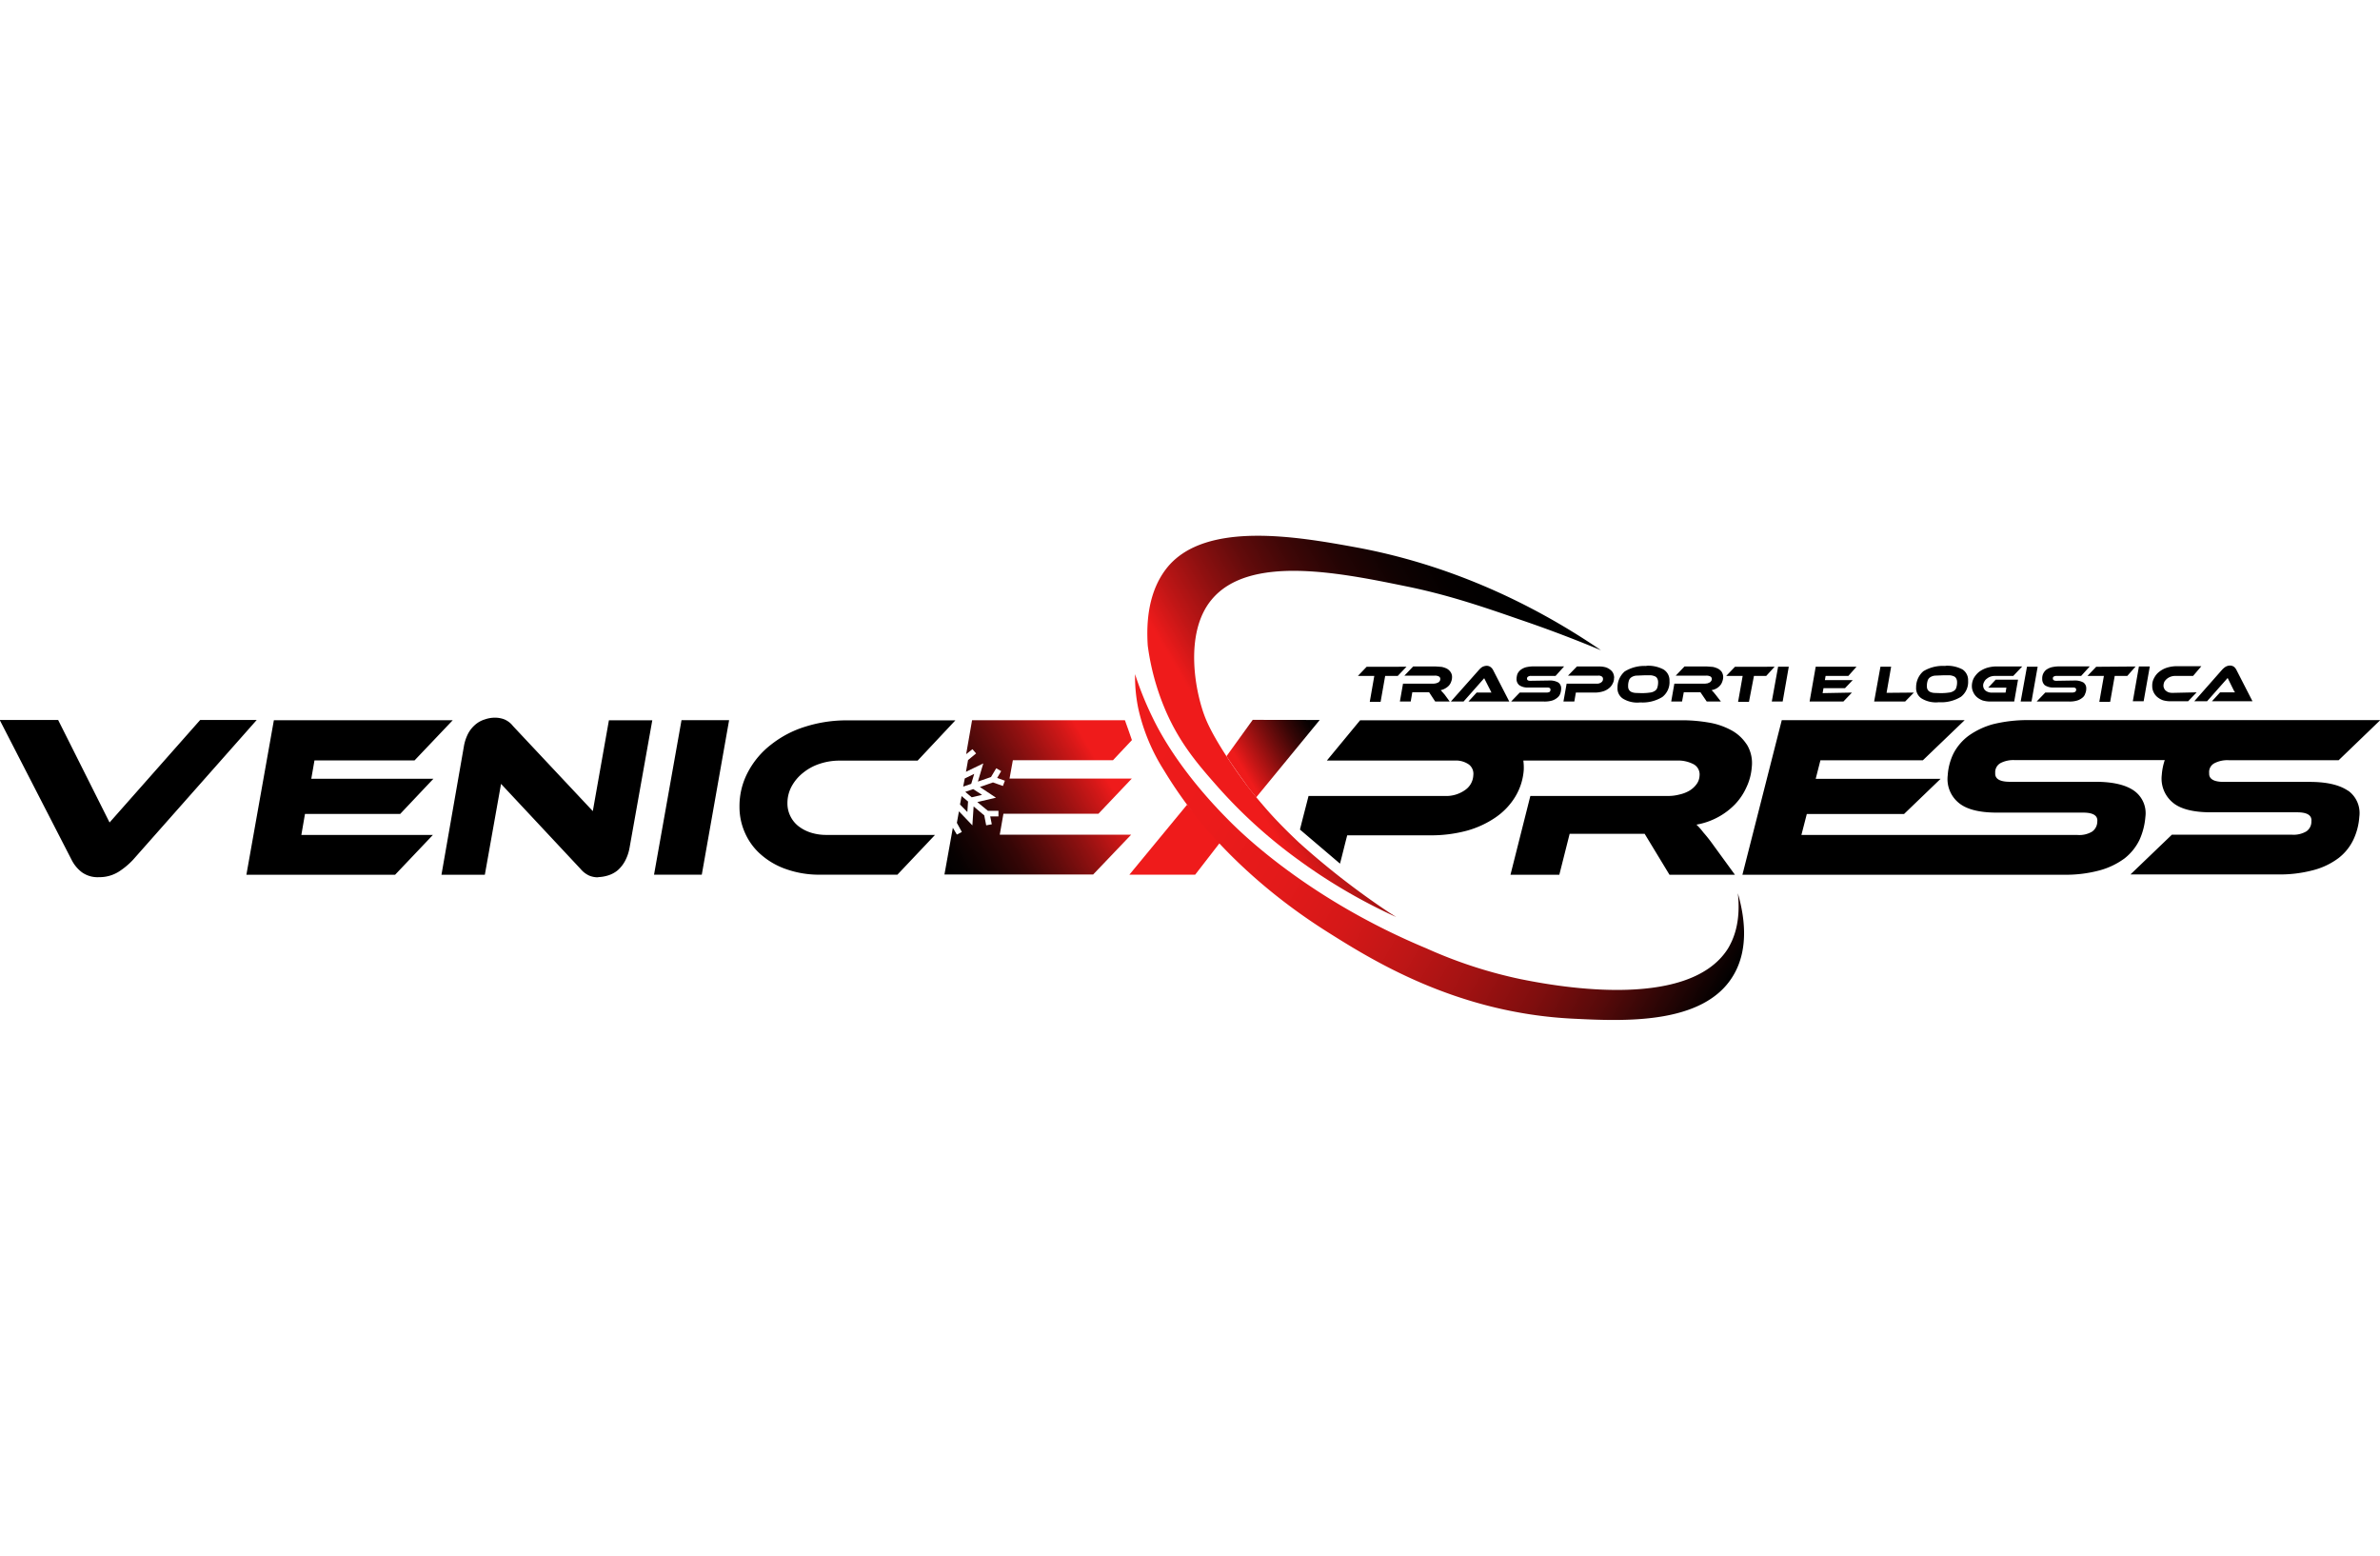 <svg id="b4899a14-1a77-4b3f-b0f5-d7c1b03cc5c1" data-name="logo" xmlns="http://www.w3.org/2000/svg" xmlns:xlink="http://www.w3.org/1999/xlink" width="479" height="313" viewBox="0 0 479 313"><defs><style>.b74d32bb-2729-4350-9eca-d3b2d5d83086{fill:url(#ad7d3150-9e38-41fb-900b-f246d0a050d0);}.f6798ecf-66a0-4160-8e6b-84558f0b9a05{fill:#ef1b1b;}.ede95b95-430d-48df-94f2-701b4d466e23{fill:url(#ee3531de-e622-4058-9a44-b0000610311f);}.e7bc2565-6418-444d-9f08-40b759c7db68{fill:url(#bbc157a8-9b0b-445c-92a9-04f91ae18bf0);}.acaf2958-5277-4b95-9de7-e1928e6c097f{fill:url(#ea943f55-c89c-4bb9-a95a-ddf42b781992);}</style><linearGradient id="ad7d3150-9e38-41fb-900b-f246d0a050d0" x1="187.82" y1="142.03" x2="228.45" y2="165.49" gradientTransform="matrix(1, 0, 0, -1, 0, 314)" gradientUnits="userSpaceOnUse"><stop offset="0"/><stop offset="0.08" stop-color="#060101"/><stop offset="0.18" stop-color="#180303"/><stop offset="0.31" stop-color="#360606"/><stop offset="0.44" stop-color="#5f0b0b"/><stop offset="0.59" stop-color="#941111"/><stop offset="0.75" stop-color="#d41818"/><stop offset="0.81" stop-color="#ef1b1b"/></linearGradient><linearGradient id="ee3531de-e622-4058-9a44-b0000610311f" x1="227.65" y1="176.93" x2="344.2" y2="109.65" gradientTransform="matrix(1, 0, 0, -1, 0, 314)" gradientUnits="userSpaceOnUse"><stop offset="0" stop-color="#ef1b1b"/><stop offset="0.2" stop-color="#ec1b1b"/><stop offset="0.34" stop-color="#e31a1a"/><stop offset="0.46" stop-color="#d41818"/><stop offset="0.56" stop-color="#be1616"/><stop offset="0.66" stop-color="#a21212"/><stop offset="0.76" stop-color="#800e0e"/><stop offset="0.85" stop-color="#570a0a"/><stop offset="0.93" stop-color="#290505"/><stop offset="1"/></linearGradient><linearGradient id="bbc157a8-9b0b-445c-92a9-04f91ae18bf0" x1="249.86" y1="159.81" x2="266.96" y2="169.94" gradientTransform="matrix(1, 0, 0, -1, 0, 314)" gradientUnits="userSpaceOnUse"><stop offset="0" stop-color="#ef1b1b"/><stop offset="0.1" stop-color="#ce1717"/><stop offset="0.38" stop-color="#770d0d"/><stop offset="0.6" stop-color="#370606"/><stop offset="0.77" stop-color="#0f0202"/><stop offset="0.85"/></linearGradient><linearGradient id="ea943f55-c89c-4bb9-a95a-ddf42b781992" x1="248.5" y1="159.54" x2="319.09" y2="201.37" gradientTransform="matrix(1, 0, 0, -1, 0, 314)" gradientUnits="userSpaceOnUse"><stop offset="0" stop-color="#ef1b1b"/><stop offset="0.08" stop-color="#c01616"/><stop offset="0.18" stop-color="#8e1010"/><stop offset="0.28" stop-color="#620b0b"/><stop offset="0.38" stop-color="#3f0707"/><stop offset="0.48" stop-color="#230404"/><stop offset="0.58" stop-color="#100202"/><stop offset="0.68" stop-color="#040000"/><stop offset="0.79"/></linearGradient></defs><g id="f8baddce-9136-42b7-be1f-a3f666332f88" data-name="venicexpress"><g id="f0753556-53c6-4ba1-8edc-fca3cbde9131" data-name="color"><path class="b74d32bb-2729-4350-9eca-d3b2d5d83086" d="M193.53,160.18l1.3,1.09-.14,2.11-1.48-1.51Zm4.12-.25-1.79-1.16-1.59.56,1.3,1.09Zm4.3,3.8h19.12l6.72-7.08H203.18l.67-3.69H224l3.81-4.05c-.46-1.37-.95-2.71-1.41-4H195.64l-1.19,6.83h0l1.26-1,.74.85-1.62,1.34-.42,2.36,3.49-1.69-1.09,3.66,2.64-.92,1.05-1.76,1,.57-.81,1.37,1.55.56-.39,1.06-2-.71-2.64.92,3.24,2.15-3.76.88,2.14,1.76h2.12v1.13h-1.66l.32,1.58-1.13.21-.39-2-2.14-1.8-.25,3.81L193,163.24l-.42,2.32,1,1.83-1,.53-.81-1.37-1.69,9.4h29.93l7.64-8H201.21Zm-8.1-5.46,1.62-.56.6-2-1.9.92Z"/><path class="f6798ecf-66a0-4160-8e6b-84558f0b9a05" d="M245.64,169.4l-5.1,6.59H227.3l11.62-14.09Z"/><path class="ede95b95-430d-48df-94f2-701b4d466e23" d="M349.76,179.72c1.2,4.15,2.47,11.05-1,16.69-6,9.86-22.15,9.05-32.22,8.55-23.52-1.16-40.46-11.83-49.4-17.46-16.73-10.56-25.53-21.9-28.24-25.6q-2.47-3.32-4.61-6.86a39,39,0,0,1-5.18-12.4,32,32,0,0,1-.67-7,65.89,65.89,0,0,0,3.63,8.94c1.41,2.89,5.74,11.13,16,21.23,2.71,2.65,16,15.43,39,25A92.65,92.65,0,0,0,306,197c5.49,1.09,33.59,6.76,41.76-6.13C348.88,189,350.4,185.6,349.76,179.72Z"/><path d="M11.7,144.86l10.35,20.63,18.24-20.63H51.67L26.77,173a15.12,15.12,0,0,1-2.89,2.4,7.3,7.3,0,0,1-3.94,1.09,5.44,5.44,0,0,1-3.48-1A7.21,7.21,0,0,1,14.41,173L-.06,144.86ZM87.12,168l-7.6,8H49.59l5.53-31.09h36L83.43,153H63.29l-.64,3.69H87.23l-6.69,7.08H61.38L60.65,168Zm33.28,8.52a4.61,4.61,0,0,1-1.76-.32,4.94,4.94,0,0,1-1.8-1.37l-16-17.11L97.58,176H88.85l4.51-25.81a8.83,8.83,0,0,1,.88-2.64,6.25,6.25,0,0,1,1.48-1.8,5.2,5.2,0,0,1,1.86-1,6.07,6.07,0,0,1,2.11-.35,5.27,5.27,0,0,1,1.76.32,4.34,4.34,0,0,1,1.8,1.37l16.06,17.11,3.24-18.27h8.73L126.7,170.6a8.89,8.89,0,0,1-.91,2.64,6.72,6.72,0,0,1-1.48,1.87,5.59,5.59,0,0,1-1.83,1A7.43,7.43,0,0,1,120.4,176.48Zm20.84-.53h-9.61l5.53-31.09h9.58Zm46.94-8-7.57,8H165a19.87,19.87,0,0,1-6.62-1.06,15.2,15.2,0,0,1-5.11-2.88,12.39,12.39,0,0,1-3.27-4.33,12.73,12.73,0,0,1-1.17-5.43,14.53,14.53,0,0,1,1.73-7,17,17,0,0,1,4.65-5.49,21.06,21.06,0,0,1,6.86-3.59,27.34,27.34,0,0,1,8.42-1.27h21.79l-7.6,8.1H169a12.59,12.59,0,0,0-4,.63,10.46,10.46,0,0,0-3.38,1.83,8.9,8.9,0,0,0-2.29,2.71,7.05,7.05,0,0,0-.85,3.42,5.7,5.7,0,0,0,.6,2.6,5.79,5.79,0,0,0,1.62,2,8,8,0,0,0,2.5,1.3,10.24,10.24,0,0,0,3.2.46Zm163.34-18.24a8.48,8.48,0,0,0-3.2-2.89,14.44,14.44,0,0,0-4.61-1.51,31.55,31.55,0,0,0-5-.43H273.74l-6.69,8.1h26.09a4.54,4.54,0,0,1,2.5.81,2.35,2.35,0,0,1,.88,2.15,3.8,3.8,0,0,1-1.69,3,6.57,6.57,0,0,1-4.12,1.17H263.36c-.57,2.25-1.17,4.5-1.73,6.76l8.06,6.86c.5-1.9.95-3.8,1.45-5.7h16.62a27.72,27.72,0,0,0,7.53-.95,19.24,19.24,0,0,0,5.85-2.75,13.57,13.57,0,0,0,3.87-4.15,12.07,12.07,0,0,0,1.66-5.29,11,11,0,0,0-.08-1.9h30.85a6.68,6.68,0,0,1,3.49.78,2.34,2.34,0,0,1,1.12,2.29,3.09,3.09,0,0,1-.63,1.72,4.9,4.9,0,0,1-1.41,1.27,6.91,6.91,0,0,1-2,.77,8.74,8.74,0,0,1-2.39.29H308L304,176h9.83l2.08-8.24H331l5,8.24h13.17L344.8,170a30.12,30.12,0,0,0-2-2.53,12.56,12.56,0,0,0-1.37-1.55,14.19,14.19,0,0,0,4.29-1.48,14,14,0,0,0,3.46-2.6,12.08,12.08,0,0,0,2.32-3.46,11.41,11.41,0,0,0,1.06-4A7.16,7.16,0,0,0,351.52,149.72Zm121.06,9.36c-1.73-1.19-4.3-1.79-7.75-1.79H447.54c-2,0-3-.6-2.92-1.76a2,2,0,0,1,1.06-2,5.71,5.71,0,0,1,2.92-.6h22.08l8.38-8.07H408.35a29,29,0,0,0-7.18.81,15.51,15.51,0,0,0-5,2.36,10.45,10.45,0,0,0-3,3.52A11.68,11.68,0,0,0,392,156a6.18,6.18,0,0,0,2.11,5.45c1.58,1.38,4.19,2.05,7.78,2.05h17.36c2,0,3,.59,2.85,1.83a2.48,2.48,0,0,1-1.05,2,5,5,0,0,1-2.93.67H362.55l1.09-4.22h19.57l7.36-7.08H365.43l.95-3.73H387l8.41-8.07H358.6L350.68,176h64.65a26.1,26.1,0,0,0,7.25-.88,15.11,15.11,0,0,0,5-2.4,10.66,10.66,0,0,0,3-3.7,13.83,13.83,0,0,0,1.2-4.64,5.54,5.54,0,0,0-2.29-5.29c-1.69-1.19-4.3-1.79-7.75-1.79H404.48c-2,0-3-.6-2.92-1.76a2.1,2.1,0,0,1,1.06-2,5.61,5.61,0,0,1,2.92-.6h30.14a12.06,12.06,0,0,0-.6,3,6.25,6.25,0,0,0,2.11,5.45c1.55,1.38,4.19,2.05,7.82,2.05h17.32c2,0,3,.59,2.86,1.83a2.35,2.35,0,0,1-1,2,5.07,5.07,0,0,1-3,.67H437.12l-8.34,8h29.61a26,26,0,0,0,7.25-.88,14.56,14.56,0,0,0,5-2.4,10.24,10.24,0,0,0,3-3.7,12.89,12.89,0,0,0,1.2-4.64A5.54,5.54,0,0,0,472.58,159.08Z"/><path class="e7bc2565-6418-444d-9f08-40b759c7db68" d="M265.61,144.86l-12.78,15.56L251.67,159l-.6-.78L249.48,156c-1.12-1.58-2.18-3.13-2.64-3.84l5.28-7.32Z"/><path class="acaf2958-5277-4b95-9de7-e1928e6c097f" d="M231,129.93a49.56,49.56,0,0,0,3.63,13.13c2.92,6.69,6.62,10.92,10.7,15.53A100.17,100.17,0,0,0,261.31,173,111.81,111.81,0,0,0,281,184.51l-1.38-.88a158,158,0,0,1-18.2-14.12c-1.48-1.41-3.56-3.38-5.92-6-.35-.39-1.37-1.55-2.64-3.07l-1.05-1.3c-1.13-1.37-6.91-9.16-9.09-14.37s-4.51-17.36,1.13-24.12c7.53-9.08,25.63-5.45,39-2.71,8.24,1.66,15.21,4,23.06,6.73,6.83,2.32,12.4,4.54,16.3,6.16-19.89-13.56-37.92-18.63-49.5-20.74s-29.83-5.28-37.61,3.87C231.07,118.77,230.68,125.21,231,129.93Z"/><path d="M283.07,134.15,281.31,136h-2.53l-.92,5.21h-2.18l.91-5.21h-3.3l1.76-1.84Zm8.7,7h-2.92l-1.23-1.87h-3.38l-.32,1.87h-2.18l.63-3.59h6.16l.49-.07.46-.18a1.07,1.07,0,0,0,.28-.28.77.77,0,0,0,.11-.39.54.54,0,0,0-.28-.53,1.62,1.62,0,0,0-.78-.17h-6.16l1.76-1.84H289l1.13.08a4.4,4.4,0,0,1,1.06.35,2.25,2.25,0,0,1,.74.67,1.71,1.71,0,0,1,.31,1.05,2.42,2.42,0,0,1-.17.88,2.25,2.25,0,0,1-.46.81,2.93,2.93,0,0,1-.74.57,2.7,2.7,0,0,1-.92.35l.32.35.49.56Zm3.77,0,1.65-1.8h3a2,2,0,0,1-.24-.46l-.29-.56-.95-1.87-4.15,4.69H292l5.67-6.38a3.37,3.37,0,0,1,.63-.56,2.07,2.07,0,0,1,.92-.25,1.33,1.33,0,0,1,.77.25,1.87,1.87,0,0,1,.49.56l3.28,6.38Zm16.3-4.23a3.37,3.37,0,0,1,1.76.39,1.39,1.39,0,0,1,.6,1.2,3.13,3.13,0,0,1-.18,1.05,1.83,1.83,0,0,1-.63.85,3,3,0,0,1-1.06.56,5.49,5.49,0,0,1-1.62.18h-6.58l1.73-1.8h5.35a1.42,1.42,0,0,0,.67-.14.6.6,0,0,0,.17-.46c0-.28-.21-.42-.67-.42h-3.83a2.91,2.91,0,0,1-1.77-.46,1.58,1.58,0,0,1-.56-1.27,3.32,3.32,0,0,1,.18-1,2.37,2.37,0,0,1,.63-.81,3.3,3.3,0,0,1,1.06-.53,7,7,0,0,1,1.58-.18h6.13L313.07,136h-4.89a.92.92,0,0,0-.63.14.43.43,0,0,0-.22.42c0,.28.22.42.67.42Zm13-.56a2.29,2.29,0,0,1-.28,1.2,2.66,2.66,0,0,1-.78.95,3.48,3.48,0,0,1-1.26.63,5.82,5.82,0,0,1-1.66.21h-3.7l-.31,1.8h-2.19l.64-3.59h6.09a1.42,1.42,0,0,0,.91-.29.78.78,0,0,0,.32-.67.55.55,0,0,0-.25-.49,1.14,1.14,0,0,0-.7-.17h-6.09l1.79-1.84h4.44a4.72,4.72,0,0,1,1.3.15,2.77,2.77,0,0,1,.95.49,1.84,1.84,0,0,1,.6.7A2.47,2.47,0,0,1,324.87,136.41Zm6.51-2.4a6.53,6.53,0,0,1,3.45.74A2.55,2.55,0,0,1,336,137a3.76,3.76,0,0,1-1.44,3.24,7.59,7.59,0,0,1-4.44,1.09,5.54,5.54,0,0,1-3.45-.74,2.45,2.45,0,0,1-1.13-2.25,4.24,4.24,0,0,1,1.45-3.24A7.54,7.54,0,0,1,331.38,134Zm-1,5.5a11,11,0,0,0,1.72-.11,2.15,2.15,0,0,0,1-.35,1.15,1.15,0,0,0,.5-.7,3.43,3.43,0,0,0,.14-1.1,1.43,1.43,0,0,0-.18-.7.9.9,0,0,0-.46-.42,2.73,2.73,0,0,0-.84-.21H331l-1.69.07a2.08,2.08,0,0,0-1,.35,1.24,1.24,0,0,0-.49.7,3.34,3.34,0,0,0-.14,1.13,1.22,1.22,0,0,0,.17.67,1.1,1.1,0,0,0,.46.42,2.47,2.47,0,0,0,.85.21Zm16,1.69H343.5l-1.27-1.87h-3.35l-.35,1.87h-2.18l.63-3.59h6.16l.53-.07.42-.18a.78.78,0,0,0,.29-.28.62.62,0,0,0,.14-.39.59.59,0,0,0-.28-.53,1.76,1.76,0,0,0-.81-.17h-6.17l1.76-1.84h4.55l1.12.08a4.4,4.4,0,0,1,1.06.35,2.25,2.25,0,0,1,.77.67,2,2,0,0,1,.29,1.05,2.66,2.66,0,0,1-.18.88,2.25,2.25,0,0,1-.46.81,2.74,2.74,0,0,1-.7.57,2.94,2.94,0,0,1-1,.35l.35.35.46.56Zm10.81-7L355.47,136H353l-1,5.21h-2.19l.92-5.21h-3.31l1.76-1.84Zm1.62,7h-2.19l1.27-7h2.15Zm13.94-1.8-1.72,1.8h-6.8l1.23-7h8.21L372,136h-4.58l-.14.84h5.6l-1.55,1.62H367l-.18,1Zm12.47,0-1.76,1.8h-6.24l1.27-7h2.15l-.92,5.25Zm6.33-5.39a6.59,6.59,0,0,1,3.46.74,2.56,2.56,0,0,1,1.12,2.26,3.76,3.76,0,0,1-1.44,3.24,7.59,7.59,0,0,1-4.44,1.09,5.56,5.56,0,0,1-3.45-.74,2.45,2.45,0,0,1-1.13-2.25,4.24,4.24,0,0,1,1.45-3.24A7.54,7.54,0,0,1,391.59,134Zm-1,5.5a11,11,0,0,0,1.72-.11,2.15,2.15,0,0,0,1-.35,1.11,1.11,0,0,0,.5-.7,3.43,3.43,0,0,0,.14-1.1,1.43,1.43,0,0,0-.18-.7.9.9,0,0,0-.46-.42,2.66,2.66,0,0,0-.84-.21h-1.27l-1.69.07a2.11,2.11,0,0,0-1,.35,1.24,1.24,0,0,0-.49.7,3.34,3.34,0,0,0-.14,1.13,1.22,1.22,0,0,0,.17.67,1.1,1.1,0,0,0,.46.42,2.47,2.47,0,0,0,.85.21Zm11.13-2.71h4.5l-.77,4.4h-4.83a5.5,5.5,0,0,1-1.51-.21,4,4,0,0,1-1.16-.67,2.86,2.86,0,0,1-.74-1,2.74,2.74,0,0,1-.28-1.23,3.51,3.51,0,0,1,.38-1.59,4.59,4.59,0,0,1,1.06-1.26,5.38,5.38,0,0,1,1.58-.81,6.85,6.85,0,0,1,1.91-.29H407L405.19,136h-3.63a2.77,2.77,0,0,0-.95.14,2.36,2.36,0,0,0-.74.42,1.54,1.54,0,0,0-.53.63,1.43,1.43,0,0,0-.21.78,1.36,1.36,0,0,0,.49,1,2.13,2.13,0,0,0,1.34.39h2.68l.17-1h-3.66Zm7.21,4.4h-2.18l1.27-7h2.15Zm8.67-4.23a3.49,3.49,0,0,1,1.76.39,1.4,1.4,0,0,1,.59,1.2,2.38,2.38,0,0,1-.21,1.05,1.61,1.61,0,0,1-.6.85,2.9,2.9,0,0,1-1.09.56,5.26,5.26,0,0,1-1.58.18H409.9l1.73-1.8H417a1.42,1.42,0,0,0,.64-.14.55.55,0,0,0,.21-.46c0-.28-.21-.42-.67-.42h-3.84a3,3,0,0,1-1.8-.46,1.63,1.63,0,0,1-.52-1.27,2.21,2.21,0,0,1,.17-1,2.29,2.29,0,0,1,.6-.81,3.45,3.45,0,0,1,1.09-.53,7,7,0,0,1,1.59-.18h6.12L418.85,136H414a1.06,1.06,0,0,0-.67.14c-.14.07-.17.21-.17.42s.21.42.67.42Zm12.28-2.82L428.14,136h-2.53l-.92,5.21h-2.18l.92-5.21h-3.31l1.76-1.84Zm1.62,7h-2.18l1.23-7h2.19Zm10.67-1.8-1.72,1.8h-3.56a5.5,5.5,0,0,1-1.51-.21,3.83,3.83,0,0,1-1.16-.67,2.86,2.86,0,0,1-.74-1,2.77,2.77,0,0,1-.25-1.23,3,3,0,0,1,.39-1.59,3.66,3.66,0,0,1,1.05-1.26,4.89,4.89,0,0,1,1.55-.81,6.84,6.84,0,0,1,1.9-.29h5L441.38,136h-3.55a2.64,2.64,0,0,0-.92.14,2.51,2.51,0,0,0-.77.42,2.54,2.54,0,0,0-.53.6,2,2,0,0,0-.18.77,1.13,1.13,0,0,0,.14.6.91.91,0,0,0,.36.46,1.64,1.64,0,0,0,.56.32,2.64,2.64,0,0,0,.74.1Zm3.07,1.8,1.65-1.8h3a2.35,2.35,0,0,1-.28-.46l-.28-.56-.92-1.87-4.15,4.69h-2.57l5.63-6.38a3.62,3.62,0,0,1,.67-.56,1.94,1.94,0,0,1,.88-.25,1.46,1.46,0,0,1,.81.25,2.06,2.06,0,0,1,.46.56l3.27,6.38Z"/></g></g></svg>